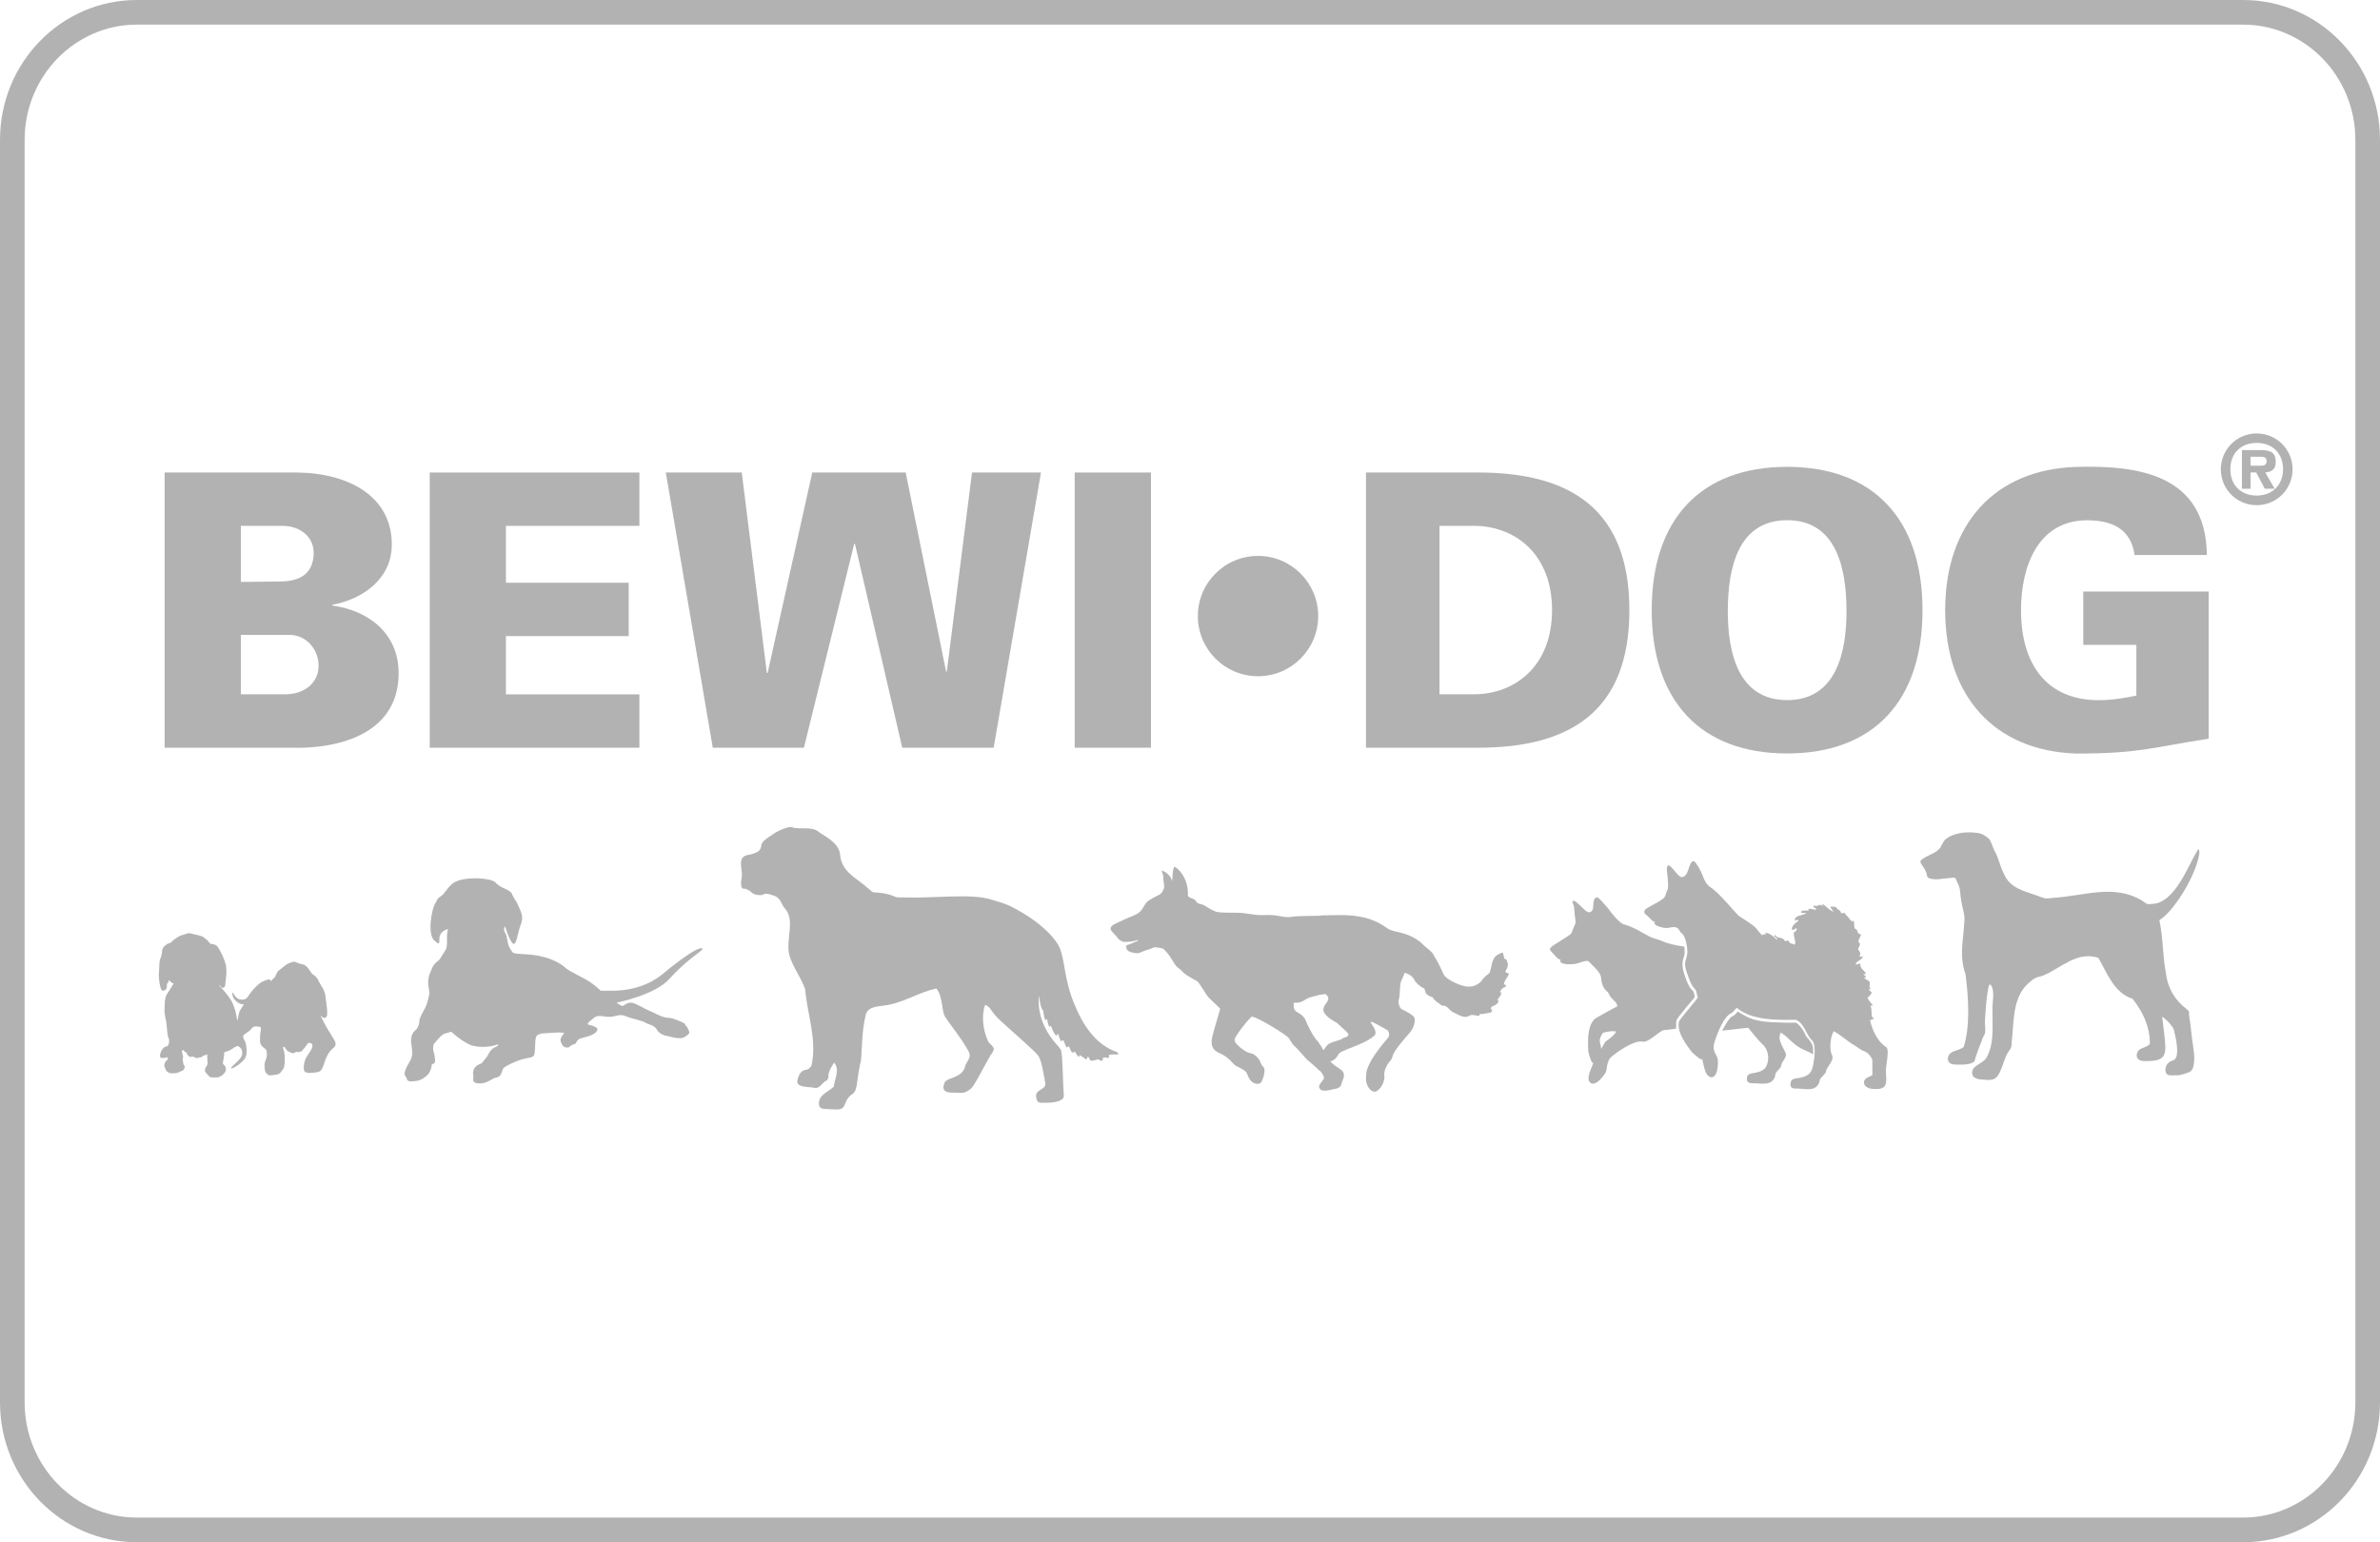 <?xml version="1.0" encoding="UTF-8"?>
<svg id="Ebene_2" data-name="Ebene 2" xmlns="http://www.w3.org/2000/svg" viewBox="0 0 289.93 187.91">
  <defs>
    <style>
      .cls-1 {
        fill: #b2b2b2;
      }
    </style>
  </defs>
  <g id="Ebene_1-2" data-name="Ebene 1">
    <path class="cls-1" d="M273.26,3c7.54,0,13.67,6.3,13.67,14.04v153.82c0,7.74-6.13,14.04-13.67,14.04H16.67c-7.54,0-13.67-6.3-13.67-14.04V17.04c0-7.74,6.13-14.04,13.67-14.04h256.59M273.26,0H16.67C7.46,0,0,7.63,0,17.04v153.82c0,9.41,7.46,17.04,16.67,17.04h256.59c9.21,0,16.67-7.63,16.67-17.04V17.04c0-9.41-7.46-17.04-16.67-17.04h0Z"/>
    <g id="BEWIDOG">
      <g>
        <path class="cls-1" d="M29.34,84.6v-7.25h6.08c2.09.14,3.39,1.91,3.39,3.76,0,2.09-1.72,3.48-4.04,3.48h-5.43ZM35.79,91.1c.33,0,12.77.65,12.77-9.1,0-4.78-3.62-7.62-8.08-8.22v-.09c3.76-.7,7.25-3.2,7.25-7.34,0-5.9-5.29-8.73-11.61-8.78h-16.07v33.53h15.74ZM29.34,64.07h5.06c2.18,0,3.81,1.35,3.81,3.25,0,2.55-1.63,3.53-4.13,3.53l-4.74.05v-6.83Z"/>
        <polygon class="cls-1" points="52.35 91.1 52.35 57.57 77.89 57.57 77.89 64.07 61.63 64.07 61.63 71 76.59 71 76.59 77.5 61.63 77.5 61.63 84.6 77.89 84.6 77.89 91.1 52.35 91.1"/>
        <polygon class="cls-1" points="86.83 91.1 81.11 57.57 90.36 57.57 93.42 82 93.51 82 98.95 57.57 110.33 57.57 115.25 81.82 115.34 81.82 118.41 57.57 126.81 57.57 121.05 91.1 109.91 91.1 104.15 66.26 104.06 66.26 97.93 91.1 86.83 91.1"/>
        <rect class="cls-1" x="130.92" y="57.57" width="9.29" height="33.53"/>
        <path class="cls-1" d="M175.36,64.07h4.21c4.89,0,9.5,3.34,9.5,10.26s-4.62,10.26-9.5,10.26h-4.21v-20.53ZM166.4,57.57v33.53h13.67c11.11,0,18.42-4.37,18.42-16.76s-7.3-16.77-18.42-16.77h-13.67Z"/>
        <path class="cls-1" d="M224.94,74.48c0,4.97-1.23,10.82-7.23,10.82s-7.23-5.85-7.23-10.82c0-5.25,1.23-11.1,7.23-11.1s7.23,5.85,7.23,11.1M217.7,91.8c10.54,0,16.5-6.41,16.5-17.46s-5.96-17.46-16.5-17.46-16.49,6.41-16.49,17.46,5.95,17.46,16.49,17.46"/>
        <path class="cls-1" d="M260.25,78.57h-6.47v-6.5h15.28v17.93c-7.14,1.11-8.5,1.81-16.16,1.81-9.91-.33-15.94-6.97-15.94-17.46s6.03-17.14,15.94-17.46c7.71-.23,15.81.98,15.94,10.73h-8.81c-.44-3.25-2.86-4.23-5.77-4.23-5.95,0-8.06,5.53-8.06,10.96,0,6.59,3.13,10.96,9.47,10.96,1.63,0,3.26-.28,4.58-.56v-6.18Z"/>
        <path class="cls-1" d="M160.58,75.06c0,4.05-3.28,7.33-7.33,7.33s-7.33-3.28-7.33-7.33,3.28-7.33,7.33-7.33,7.33,3.28,7.33,7.33"/>
        <path class="cls-1" d="M274.91,60.38c-1.91,0-3.21-1.26-3.21-3.21s1.3-3.21,3.21-3.21,3.21,1.26,3.21,3.21-1.34,3.21-3.21,3.21M274.91,61.55c2.42,0,4.37-1.95,4.37-4.37s-1.95-4.37-4.37-4.37-4.37,1.95-4.37,4.37,1.94,4.37,4.37,4.37M275.94,57.56c.84-.06,1.29-.41,1.29-1.28,0-1.12-.59-1.44-1.83-1.44h-2.29v4.71h1.05v-1.99h.69l1.05,1.99h1.2l-1.15-1.99ZM274.16,56.74v-1.09h1.02c.34,0,.94-.05.94.5,0,.48-.3.6-.71.59h-1.26Z"/>
        <path class="cls-1" d="M22.93,113.7c.39,0,.52.09.69.13.13.04.78.13,1.08.3.3.17.78.6.82.78.09.17.78,0,1.08.56.3.52.69,1.25.91,2.07.17.86,0,1.73-.04,2.11,0,.3-.04.65-.26.69-.22.04-.26-.04-.43-.3-.22-.22.04.17.04.17.3.3.86.91,1.34,1.68.47.78.69,2.07.69,2.2s.09.22.09.22c0,0,.13-.82.26-1.12.13-.26.52-.82.52-.82,0,0-.52.04-.95-.39-.47-.39-.52-.99-.47-1.04.09-.09.43.78.91.82.43.09.73,0,.95-.26.65-1.08,1.6-1.86,1.9-1.94,0,0,.65-.3.78-.22.13.04.13.22.13.22,0,0,.43-.43.52-.52.09-.13.3-.78.56-.86.22-.17.82-.69,1.04-.78.22-.09.6-.26.82-.22.22.09.73.3.86.3.17,0,.47.13.69.39.13.22.6.82.6.82,0,0,.39.17.69.69.22.56.91,1.29.91,2.16.13.86.3,2.07.13,2.33-.22.22-.43.22-.69-.13-.13-.09.26.65.56,1.21.3.56,1.21,1.9,1.21,2.11s.09.35-.3.65c-.3.3-.65.56-1.04,1.73-.39,1.16-.47,1.16-1.34,1.25-.56.09-.95,0-1.08-.13-.13-.13-.26-1.12.39-2.03.52-.73.56-.95.56-1.12,0-.22-.13-.35-.39-.35-.13,0-.22.09-.34.3-.13.22-.26.35-.43.52-.04.22-.39.26-.43.3-.09.04-.26-.04-.39-.04-.09.04-.13.13-.3.17-.13,0-.3,0-.43-.09-.04-.09-.17-.09-.22-.09-.13-.13-.26-.22-.3-.3t-.09-.17c-.09-.13-.22-.13-.22-.13,0,0-.09.13.04.43s.13.86.13,1.25-.04.95-.26,1.12c-.17.21-.3.56-.78.6-.26.04-.52.09-.73.09-.26,0-.26-.04-.47-.26-.22-.17-.22-.73-.22-1.12.04-.43.43-.82.22-1.68-.09-.22-.82-.47-.78-1.17,0-.35,0-.73.09-1.21.04-.52.09-.47-.6-.52-.47,0-.56.39-.69.47-.13.09-.6.43-.6.43l-.26.22s.04.47.22.65c.13.22.35,1.38.09,1.98-.26.6-1.64,1.51-1.77,1.34-.13-.13,1.25-1.04,1.34-1.64.09-.69-.22-.86-.43-1.04-.26-.13-.91.47-1.21.56-.26.09-.52.17-.52.17,0,0-.04.65-.09.78-.04.17-.09.43-.09.56.04.17.09.13.26.35.22.35.04.69.04.69,0,0-.43.69-1.04.69h-.6c-.35,0-.52-.39-.73-.56-.17-.17-.13-.6.04-.73.13-.17.17-.39.17-.52,0-.09-.04-.56-.04-.56v-.47s-.13.13-.39.17c-.3.04-.17.26-.52.22-.09,0-.17.13-.3.09-.13,0-.22-.04-.35-.09-.09-.09-.3-.09-.3-.09,0,0-.17.09-.3,0-.17-.04-.39-.43-.43-.52-.04-.09-.17,0-.22-.13,0-.13-.13-.17-.22-.13-.04.04-.04.13-.04.3.09.39.13.47.13.56,0,.13-.09.09-.04.35.04.3.04.39.09.52.09.13.17.22.13.39-.04.17-.13.34-.3.39-.22.04-.47.39-1.42.3-.43-.09-.47-.3-.56-.39-.04-.09-.09-.26-.13-.3-.04-.04-.17-.39.13-.78.09-.13.22-.13.22-.22s-.04-.3-.04-.3c0,0-.09.09-.17.09-.04,0-.3.09-.43.04-.17-.04-.17,0-.22-.04-.09-.04-.17-.35.13-.91.35-.52.56-.43.69-.47.09-.09.13-.22.17-.3.04-.09.04-.43.04-.52-.04-.13-.13-.3-.17-.52-.13-.82-.13-1.72-.26-1.98-.04-.26-.17-.91-.13-1.21.04-.26-.04-1.25.26-1.77.3-.47.69-1.04.69-1.12.04-.09.17-.13.17-.22-.35-.09-.56-.43-.56-.43,0,0-.17.43-.26.47-.04.09.13.82-.52.82-.39,0-.52-2.03-.47-2.16.04-.17.04-1.29.13-1.6.13-.3.26-.78.26-.99s0-.22.09-.39c.09-.17.17-.3.22-.3.17-.13.3-.26.43-.3.13-.04.3-.04.43-.22.13-.17.69-.56,1.04-.73.39-.13.95-.3.95-.3l.09-.04Z"/>
        <path class="cls-1" d="M54.58,113.18s-.13.39-.13.99.04,1.12-.13,1.51c-.22.39-.6.91-.73,1.17-.17.26-.78.47-1.04,1.34-.78,1.51-.13,2.42-.26,3.02-.17.6-.22,1.08-.52,1.64-.3.56-.69,1.16-.69,1.6s-.22.73-.3.91c-.09.13-.82.47-.69,1.68.17,1.21.17,1.51,0,1.94-.17.39-.17.3-.56,1.04-.34.73-.26.99-.09,1.17.17.22.04.56.65.56.65,0,1.04-.13,1.29-.26.22-.13.69-.43.91-.78.17-.34.26-.56.3-.95.04-.39.78.39.17-1.9,0-.43.04-.69.26-.86.17-.22.91-1.08,1.21-1.08.35-.09.73-.22.73-.22,0,0,1.6,1.47,2.67,1.72,1.51.35,2.8-.09,3.02-.17.22.22-.52.3-.82.69-.3.35-.39.65-.52.82-.3.35-.52.69-.69.82,0,0-.69.17-.91.73-.17.56-.04.69-.04.82,0,.17-.09.56.04.65.13.13.22.22.82.22.56,0,1.16-.35,1.51-.56.35-.22.35-.04.69-.26.39-.17.43-.78.6-1.04.22-.26,1.86-1.04,2.67-1.17.86-.17,1.08-.17,1.12-.69.13-.56,0-1.81.26-2.07.26-.26.69-.3.69-.3l1.47-.09s1.08-.09,1.21.09c0,0-.13.04-.3.35-.22.3-.17.52-.13.69.09.13.17.52.43.6.3.13.52.13.73-.09.22-.22.52-.22.6-.3.17-.09.13-.39.52-.6.43-.17,1.51-.3,1.98-.78.52-.52-.09-.65-.43-.82-.35-.13-.91-.04-.22-.6.69-.6.73-.6,1.51-.56,1.34.34,1.81-.39,2.76,0,.95.39,2.03.52,2.46.82.47.26,1.04.26,1.38.86.35.6,1.12.73,1.42.78.3.09,1.38.39,1.86.13.43-.26.73-.47.65-.69-.13-.22-.22-.61-.35-.65-.17-.09-.09-.3-.3-.39-.22-.13-1.34-.65-1.9-.65-.52,0-1.29-.35-1.73-.6-1.64-.69-2.37-1.29-2.89-1.25-.52.04-.69.3-.91.39-.17.09-.78-.39-.78-.39,0,0,4.66-.91,6.43-2.89,1.81-1.98,3.24-2.93,3.67-3.28.47-.34.56-.65-.22-.34-.82.3-3.28,2.16-4.1,2.89-.86.73-2.98,2.29-6.77,2.16h-.95s-.82-.86-2.07-1.51c-1.25-.65-1.98-1.04-2.2-1.25-.17-.17-1.38-1.34-4.36-1.64-1.38-.09-1.98-.09-2.11-.3-.17-.17-.47-.73-.52-.95-.04-.17-.13-.69-.22-1.04-.09-.35-.48-.65-.17-1.16,1.38,4.18,1.34,1.21,1.9-.13.43-1.08.04-1.6-.3-2.42-.13-.34-.35-.65-.47-.82-.47-.82-.17-.6-.6-.91-.39-.3-1.08-.39-1.73-1.08-.22-.22-.99-.43-1.98-.47-.99-.04-2.55.04-3.28.69-.73.65-.86,1.17-1.34,1.47-.47.3-.47.47-.78,1.04-.3.52-.95,3.62,0,4.4.91.82.39-.17.69-.73.26-.56.91-.69.91-.69"/>
        <path class="cls-1" d="M96.67,100.85c1.08.22,2.29-.22,3.19.6.99.65,2.46,1.38,2.5,2.89.3,1.98,1.94,2.59,3.32,3.84.09.04.52.47.65.52.17.04.3.04.43.04.56.04,1.12.13,1.6.26.3.09.6.22.78.3.17.04.6.04.91.04,3.84.13,8.2-.52,10.7.26.39.13,1.51.43,2.07.69.6.26,4.1,1.98,5.87,4.49,1.04,1.42.78,3.58,1.85,6.69.39,1.04.91,2.33,1.73,3.58.43.65,1.08,1.42,1.6,1.86.3.26.78.6,1.17.82.35.17.65.34.99.43.09.09.35.26.13.3-.13.04-.91-.04-1.04.09-.13.09.04.3-.04.34-.17.04-.39-.09-.65-.04-.17,0,0,.35-.17.39-.26,0-.39-.13-.47-.17-.17,0-.73.26-.95.13-.09-.04-.13-.3-.26-.43-.17-.09-.17.48-.35.26-.13-.13-.47-.3-.6-.43-.17-.17-.13.3-.26.13-.09-.09-.17-.13-.43-.6-.04-.09-.13.3-.43,0-.09-.09-.09-.26-.26-.56-.09-.22-.26.17-.35,0,.04.09-.39-.78-.3-.78-.39-.13-.26.22-.34.09-.13-.22-.35-.82-.35-.86-.17-.22-.13.34-.3.13-.13-.17-.35-.52-.52-.99-.13-.39-.17.09-.26-.09-.13-.17-.22-.52-.26-.86-.04-.22-.13.26-.26,0-.09-.17-.17-.6-.22-.99-.04-.3-.17-.17-.17-.3-.22-.47-.3-1.29-.35-1.64-.26,2.33.78,4.57,2.37,6.21.09.09,0,.09.26.35.26.26.26,3.8.39,5.69.04.65-1.42.86-2.11.82-.69-.04-1.12.22-1.25-.65-.22-1.08,1.38-.82,1.08-1.9-.22-1.12-.43-2.72-.91-3.28-.47-.56-2.93-2.72-4.36-4.01-.39-.35-.73-.69-.99-1.04-.26-.3-.52-.86-1.04-1.04-.47,1.25-.26,3.02.26,4.18.09.56.86.82.78,1.25-.09.43-.35.6-.47.86-.95,1.64-1.94,3.71-2.37,3.97-.86.65-.95.43-2.24.43s-1.12-.73-.86-1.29c.3-.52,2.03-.52,2.42-1.77.09-.65.91-1.17.47-1.94-.78-1.51-2.46-3.54-2.89-4.27-.43-.78-.26-2.5-1.04-3.41-2.24.47-4.1,1.81-6.38,2.07-.78.13-1.9.13-2.2,1.04-.43,1.68-.47,3.41-.56,5.05q0,.17-.04.47c0,.26-.04.35-.09.47-.52,2.37-.26,3.37-1.08,3.84-.78.56-.73,1.42-1.12,1.64-.3.26-1.21.13-2.11.09-.86-.04-.69-.52-.73-.73.04-1.04,1.16-1.34,1.81-1.99.09-.91.78-2.03.04-2.93-.35.56-.73,1.12-.69,1.73,0,.13-.13.47-.26.47-.56.26-.78,1.08-1.55.86-.73-.13-2.07,0-1.98-.82.09-.56.35-1.21.95-1.34.35,0,.69-.3.78-.56.69-3.15-.52-6.21-.78-9.28-.47-1.42-1.55-2.72-1.94-4.23-.43-1.86.78-4.23-.56-5.65-.43-.47-.43-1.29-1.42-1.55-.3-.09-.69-.26-1.04-.17-.26.17-.6.17-.99.09-.56-.09-.6-.47-1.17-.65-.22-.26-.73.34-.69-.95.04-.09.04-.17.04-.26.35-1.12-.82-2.85,1.03-3.02.56-.17,1.29-.3,1.38-.99.04-.56.52-.86.82-1.08.39-.22.91-.78,2.29-1.21.17-.04.26-.09.43-.09s.3.04.43.09"/>
        <path class="cls-1" d="M236.91,102.36c-.17.17-.22.39-.39.6-.35.95-1.51,1.12-2.29,1.68-.69.39.04.65.47,1.77,0,.13.04.56.35.6.78.26,1.38.04,2.54-.04.13,0,.39-.09.56,0,.13.04.17.34.26.47.35.69.35.91.43,1.77,0,.13.13.91.3,1.6.09.48.17.78.17,1.04s0,.52-.04.78c-.13,2.24-.6,3.84.17,6.08.35,2.72.6,6.21-.22,8.84-.6.56-1.9.35-1.94,1.51.13.69.69.65,1.42.65.6,0,1.08,0,1.51-.21.13-.04.22-.09.3-.17.04-.09.13-.35.17-.56.22-.6.43-1.25.69-1.85.09-.3.17-.52.39-.91.17-.35.04-1.04.04-1.51.09-1.55.17-2.98.47-4.36,0,0,.09-.26.22-.17.35.39.35,1.21.3,1.77-.26,2.29.39,5.13-.82,7.16-.52.82-2.11.95-1.64,2.2.13.17.43.39,1.08.43.65,0,.56.13,1.29,0,.95-.17,1.25-1.94,1.73-2.98.13-.3.39-.6.52-.82.13-.21.09-.86.17-1.29.22-2.59.17-5.31,2.29-6.9.17-.13.26-.26.56-.39.26-.13.65-.17.95-.3,2.2-.91,4.01-2.98,6.69-2.16,1.08,1.85,1.9,4.27,4.18,5,1.25,1.6,2.07,3.28,2.11,5.39,0,.35-.73.52-1.16.73-.6.35-.73,1.47.47,1.47,1.94.04,2.37-.35,2.54-1.17.13-.86-.22-2.85-.35-4.23.65.39,1.38,1.34,1.42,1.6.04.26.95,3.36-.09,3.71-1.04.3-1.04,1.29-.82,1.6.17.3.6.22,1.17.22.6.04,1.21-.26,1.64-.39.69-.3.65-1.9.47-2.98-.22-1.34-.3-2.68-.52-3.97,0-.17,0-.39-.04-.47-.09-.13-.22-.17-.26-.26-1.34-.99-2.29-2.5-2.5-4.27-.43-2.16-.35-4.49-.82-6.56,1.6-.95,4.01-4.7,4.7-7.33.09-.39.26-.91.13-1.21-.09-.26-.22.13-.3.26-.99,1.55-2.63,6.21-5.39,6.3-.22,0-.47.09-.73-.04-.22-.13-.35-.26-.56-.39-3.41-2.03-7.08-.52-10.87-.3-.22.04-.73.09-.95.04-.21-.04-.65-.22-.86-.3-1.68-.6-3.36-.91-4.1-2.67-.56-1.08-.56-1.77-1.17-2.85-.13-.26-.43-1.21-.65-1.42-.39-.35-.82-.65-1.51-.73-1.34-.17-2.93,0-3.93.91"/>
        <path class="cls-1" d="M183.77,118.69v-.08c-.04-.12-.57,0-.28-.45.28-.49.2-.77.2-.77,0,0-.04,0-.12-.32-.08-.32-.32-.24-.32-.24,0,0-.12-.81-.24-.77-.12.04-.69.28-.85.49-.2.16-.44.81-.44.97,0,.12-.2.81-.24.97-.08.16-.77.57-.93.93-.2.32-.97.93-1.95.77-1.01-.16-2.55-.97-2.75-1.5-.24-.53-.65-1.42-.93-1.86-.32-.45-.16-.53-.85-1.13-.73-.57-.77-.69-1.01-.89-1.78-1.42-3.28-1.13-4.05-1.7-.77-.53-2.15-1.58-5.51-1.62-1.05,0-1.86.04-2.55.04-.04.04-.08.04-.12.04-2.51.04-2.96.04-3.69.16-.93.08-1.54-.32-2.96-.24-1.3.08-2.39-.28-3.36-.28s-2.23,0-2.67-.12c-.12-.04-.53-.24-.69-.32-.73-.41-.69-.53-1.46-.69-.32-.16-.24-.32-.45-.45-.16-.16-.85-.24-.85-.57.12-2.11-1.34-3.44-1.62-3.44-.24.04-.28,1.78-.28,1.78,0,0-.12-.85-1.22-1.34-.16.12.12.4.12.73,0,.53.12.81.12,1.38-.12.28-.24.61-.53.81-.24.12-1.3.61-1.66,1.01-.32.41-.44.85-.81,1.13-.32.32-.97.53-1.54.77-.61.28-1.17.53-1.38.65-.2.08-.89.41-.49.89.4.49.45.49.57.61.08.16.53.77,1.09.73.57-.04.93-.04,1.5-.24.2,0,0,.12-.2.2-.2.08-.41.16-.65.28-.16.04-.37.12-.37.12,0,0-.16,0-.16.16,0,.12,0,.37.24.57.24.16,1.01.36,1.34.24.32-.08.49-.24,1.13-.41.61-.16.57-.36,1.09-.24.53.08.65,0,1.09.53.53.53,1.05,1.66,1.3,1.82.24.2.53.41.73.65.28.28.65.49,1.13.77,0,0,.28.16.53.28.28.08,1.22,1.86,1.54,2.11.28.24,1.34,1.3,1.34,1.3,0,0-.89,3-.97,3.36-.08.49-.36,1.5.85,2.03,1.26.53,1.66,1.38,2.07,1.58.53.28,1.01.45,1.3.89.45,1.46,1.42,1.38,1.66,1.17.24-.2.65-1.42.41-1.86-.2-.24-.32-.37-.41-.61-.08-.2-.08-.28-.33-.57-.24-.32-.65-.57-1.01-.61-.37-.04-1.91-1.09-1.82-1.62.04-.45,1.54-2.31,1.9-2.63.08-.08.08-.12.16-.16,0-.04.04-.04.12,0,.85.16,4.13,2.23,4.38,2.55.33.49.53.89.73,1.01.16.12,1.09,1.17,1.34,1.46.2.24,1.42,1.22,1.7,1.54.04,0,.04.04.08.04.04.04.08.08.12.12.2.28.36.57.36.77,0,.08-.2.28-.36.53-.04.04-.08.08-.12.16-.12.2-.2.4,0,.61q.04.08.12.12c.4.24,1.3-.04,1.46-.08.12-.04.89-.04,1.01-.61.12-.53.32-.69.32-1.05,0-.32-.08-.53-.49-.81-.41-.24-1.13-.81-1.17-.93-.04-.04.45.08.97-.81.16-.57,2.84-1.05,4.29-2.23,1.17-.77-2.43-3.12,1.74-.73.04.08.28.41.08.85-2.84,3.24-2.71,4.42-2.71,4.54,0,.37-.16.97.37,1.7.57.65.97.36,1.34-.08.36-.45.57-1.05.49-1.62-.04-.57.41-1.3.61-1.54.2-.24.32-.32.45-.85.16-.53,1.38-1.98,1.94-2.59.57-.61.97-1.74.53-2.15-.45-.4-1.05-.65-1.42-.85-.32-.24-.45-.89-.32-1.26.16-.36.04-1.66.28-2.19.24-.53.37-.77.37-.93.04-.12.89.2,1.18.73.24.53.65.73.81.89.2.16.45.24.45.24l.2.61.28.24c.32.2.53.16.57.28.04.16.45.49.45.49,0,0,.04.04.45.32.32.32.45,0,.85.36.45.37.24.41,1.38.93,1.18.57,1.22-.08,1.78,0,.53.08.77.2.77,0-.08-.16.04-.08.36-.12.85-.16.93-.08,1.18-.36.04-.12-.45-.37.12-.61.53-.2.77-.57.57-.69-.16-.12.36-.45.4-.81,0-.41-.24,0-.12-.28.32-.65.81-.45.69-.73-.12-.28-.32.12-.2-.32.12-.41.49-.77.57-1.05M164.24,126.14c-.12.28-.45.2-.73.41-.33.24-1.22.36-1.58.61-.37.2-.69.81-.69.81,0,0-.16-.24-.32-.53-.04-.04-.08-.12-.12-.16-.08-.12-.16-.24-.2-.32-.28-.37-.2-.16-.45-.57-.28-.32-.93-1.58-1.13-2.15-.24-.57-1.09-.97-1.09-.97,0,0-.28-.2-.32-.53-.04-.28,0-.57,0-.57,1.05.08,1.26-.4,1.86-.61.32-.12.89-.24,1.34-.36h.12c.28-.08.57-.12.61-.04,1.22,1.09-2.23,1.54,1.34,3.48.93.89,1.46,1.22,1.38,1.5"/>
        <path class="cls-1" d="M218.84,124.62c-.16-.07-.38.03-2-.04-1.62-.07-2.02-.07-3.02-.32-1-.25-2.13-1.02-2.13-1.02,0,0-.32.47-.7.61-.38.15-1.2,1.72-1.2,1.72l3.17-.35s1.31,1.65,1.9,2.16c.51.59.68,1.48.42,2.24-.25.97-1.23,1.02-2.03,1.19-.25.08-.38.21-.42.38-.08.55,0,.8.8.8.76-.04,2.29.42,2.63-.93-.04-.47.55-.72.72-1.19.04-.64.93-1.06.42-1.82-.3-.68-.89-1.48-.47-2.24.93.51,1.52,1.57,2.88,2.12.45.19.79.36,1.06.53-.03-.82.2-1.05-.85-2.2-.5-1.19-1.14-1.61-1.2-1.63"/>
        <path class="cls-1" d="M206.37,121.08c-.04-.22-.04-.26-.3-.52l-.04-.04h-.04c-.39-.65-.48-.82-.86-1.98-.13-.43-.17-.78-.17-1.04,0-.3.04-.56.13-.78l.13-.52v-.3c0-.17,0-.35-.04-.56-1.16-.17-2.2-.43-2.72-.69-.35-.17-1.04-.3-1.47-.52-.95-.47-1.77-1.08-3.02-1.47-.56,0-1.64-1.38-2.07-1.98-.13-.17-.22-.26-.26-.3-.86-.99-1.04-1.12-1.16-1.04-.73.3,0,1.73-.91,1.81-.35.13-1.64-1.64-1.98-1.38-.13.13.17.52.17.86.09,1.51.3,1.64.04,2.16-.04.09-.22.47-.35.86-.09.34-2.33,1.47-2.54,1.81-.09.04-.09.13-.09.17,0,.26.35.47.78.99.17.17.35.3.52.3-.26.52.65.6,1.47.56.82-.04,1.73-.69,2.03-.26.35.43,1.29,1.12,1.42,1.85.04.56.17,1.29.73,1.73t.13.13c.09.17.22.48.47.73.3.34.6.47.65.95-.26.13-.69.35-1.12.6-.73.39-1.47.82-1.6.91-1.08.95-.82,3.28-.82,3.97,0,0,.3,1.3.52,1.38h.09c-.04.13-.09.26-.09.3-.13.39-.82,1.64-.3,2.11.52.52,1.38-.39,1.85-1.12.26-.43.13-.86.35-1.34.04-.26.22-.56.65-.86,1.08-.86,2.8-1.86,3.54-1.64.73.17,2.2-1.47,2.67-1.42.26,0,.86-.09,1.42-.17v-.43c0-.17,0-.39.04-.56.04-.17.35-.56,1.29-1.73.39-.43.73-.86.95-1.12-.04-.17-.09-.35-.09-.43M196.06,126.56s-.13.09-.17.13c-.09.04-.17.13-.26.17-.17.22-.26.35-.43.69-.04.04-.09.13-.13.26-.04-.09-.04-.17-.04-.22-.04-.48-.43-.86.26-1.77.21-.04.39-.09.6-.13.56-.09.86-.04.86-.04,0,0,.43,0-.69.91"/>
        <path class="cls-1" d="M206.33,127.12c-.3-.39-.82-.47-.78-1.64.65-.69,1.17-.95,1.17-.95,0,0,.39-.35-.26,1.55v1.17c-.04-.09-.09-.13-.13-.13"/>
        <path class="cls-1" d="M229.84,127.64c-.39-.3-.26-.22-.39-.3-.91-.78-1.38-1.94-1.64-3.02.13-.17.69-.09.35-.3-.3-.26-.04-.82-.3-1.51,0,0,.35.09.22-.13-.22-.22-.73-.86-.52-.91.22,0,.26-.35.43-.43.17-.09-.3-.34-.35-.52-.04-.13.43.22.17-.13-.22-.22.13-.52-.13-.86-.17-.09-.52-.26-.56-.39,0-.13.17,0,.17-.13.04-.17-.3-.17-.26-.3,0-.17.21.13.26-.09.04-.17-.78-.69-.65-1.08.09-.34-.48.13-.56-.09-.09-.26.73-.47.86-.91-.13-.09-.3.13-.43,0,.26-.39,0-.6-.17-.91.09-.22.22-.43.26-.65-.6-.3.39-1.12,0-1.17-.39,0-.26-.6-.6-.65-.21,0-.04-1.12-.26-.95-.26.22-.56-.6-.86-.69,0-.13-.13-.22-.22-.3-.17-.04-.22.17-.39,0-.13-.47-.34-.22-.6-.69,0,0-.56-.13-.65-.04-.13.09.26.39.35.6-.52-.17-1.08-.82-1.29-.91-.22-.09.04.3.04.3-.43-.52-.69.04-.99-.13-.09,0-.17-.04-.26.13,0,.13.26,0,.39.3.04.17-.78-.13-.91-.04-.13.04,0,.22,0,.22,0,0-.78-.09-.91.09-.13.13,0,.13,0,.13.22.17.43-.04.6.09-.43.3-1.51.22-1.38.91.52-.26.39.04.39.04-.78.47-.91,1.08-.65,1.08s.43-.39.47-.09c0,.3-.35.3-.35.47-.04.52.35,1.21.07,1.42-.16-.11-.37-.15-.55-.19,0-.13-.17-.22-.22-.3-.17-.09-.26.17-.43,0-.13-.47-.86-.22-1.12-.65h-.17c-.04.22.43.22.39.56-.82-.78-1.04-.78-1.29-.86-.3-.09,0,.3,0,.3-.21-.25-.38-.1-.54-.01-.24-.23-.47-.5-.71-.83-.43-.52-2.03-1.42-2.2-1.6-.22-.22-.95-1.04-.95-1.04,0,0-1.68-1.94-2.42-2.37-.73-.43-.99-1.6-1.12-1.81-.13-.22-.3-.65-.52-.91-.09-.09-.21-.43-.43-.47-.65.04-.52,1.9-1.42,1.94-.39.13-1.29-1.47-1.64-1.42-.35,0-.13,1.16-.09,1.51.04.73.13,1.34-.13,1.68-.17.39-.09.65-.56.95-.56.43-1.16.65-1.77,1.04-.04.04-.09.04-.26.17-.17.17-.17.43-.04.56.26.17.52.47.78.73.26.26.26.13.43.26-.43.35.99.78,1.51.73,1.64-.39,1.25.35,1.77.65.43.34.73,1.73.65,2.5-.13.82-.47.99-.09,2.16.39,1.16.48,1.34.82,1.9.56.52.3.65.56,1.25-.39.6-2.2,2.63-2.29,2.93-.35,1.34,1.12,3.15,1.55,3.71,0,0,.95.91,1.16.91,0,0,.04-.04.13-.04,0,.13.04.22.04.26.13.39.26,1.81.99,1.94.69.13.91-1.12.86-1.98,0-.82-.82-1.04-.39-2.37.43-1.29,1.17-3.06,1.98-3.41.3-.17.56-.6.73-.69,2.07,1.9,6.82,1.38,7.25,1.47,1.03.56,1.12,1.73,1.94,2.55.52.6.22,2.68-.04,3.45-.3.95-1.34,1.04-2.11,1.16-.3.09-.43.17-.47.39-.13.52-.04.86.73.82.82-.04,2.37.52,2.76-.86,0-.47.6-.73.78-1.17.04-.65,1.17-1.42.69-2.16-.26-.73-.17-2.07.26-2.8.95.52,1.9,1.38,2.33,1.6.43.22.91.69,1.34.82.43.13.86.6,1.04,1.08v1.86c-.43.26-1.17.35-.99,1.08.09.3.52.6,1.21.6s.69,0,1.08-.17c.6-.35.34-1.51.34-2.03.04-.86.43-2.55.09-2.85"/>
      </g>
    </g>
  </g>
</svg>